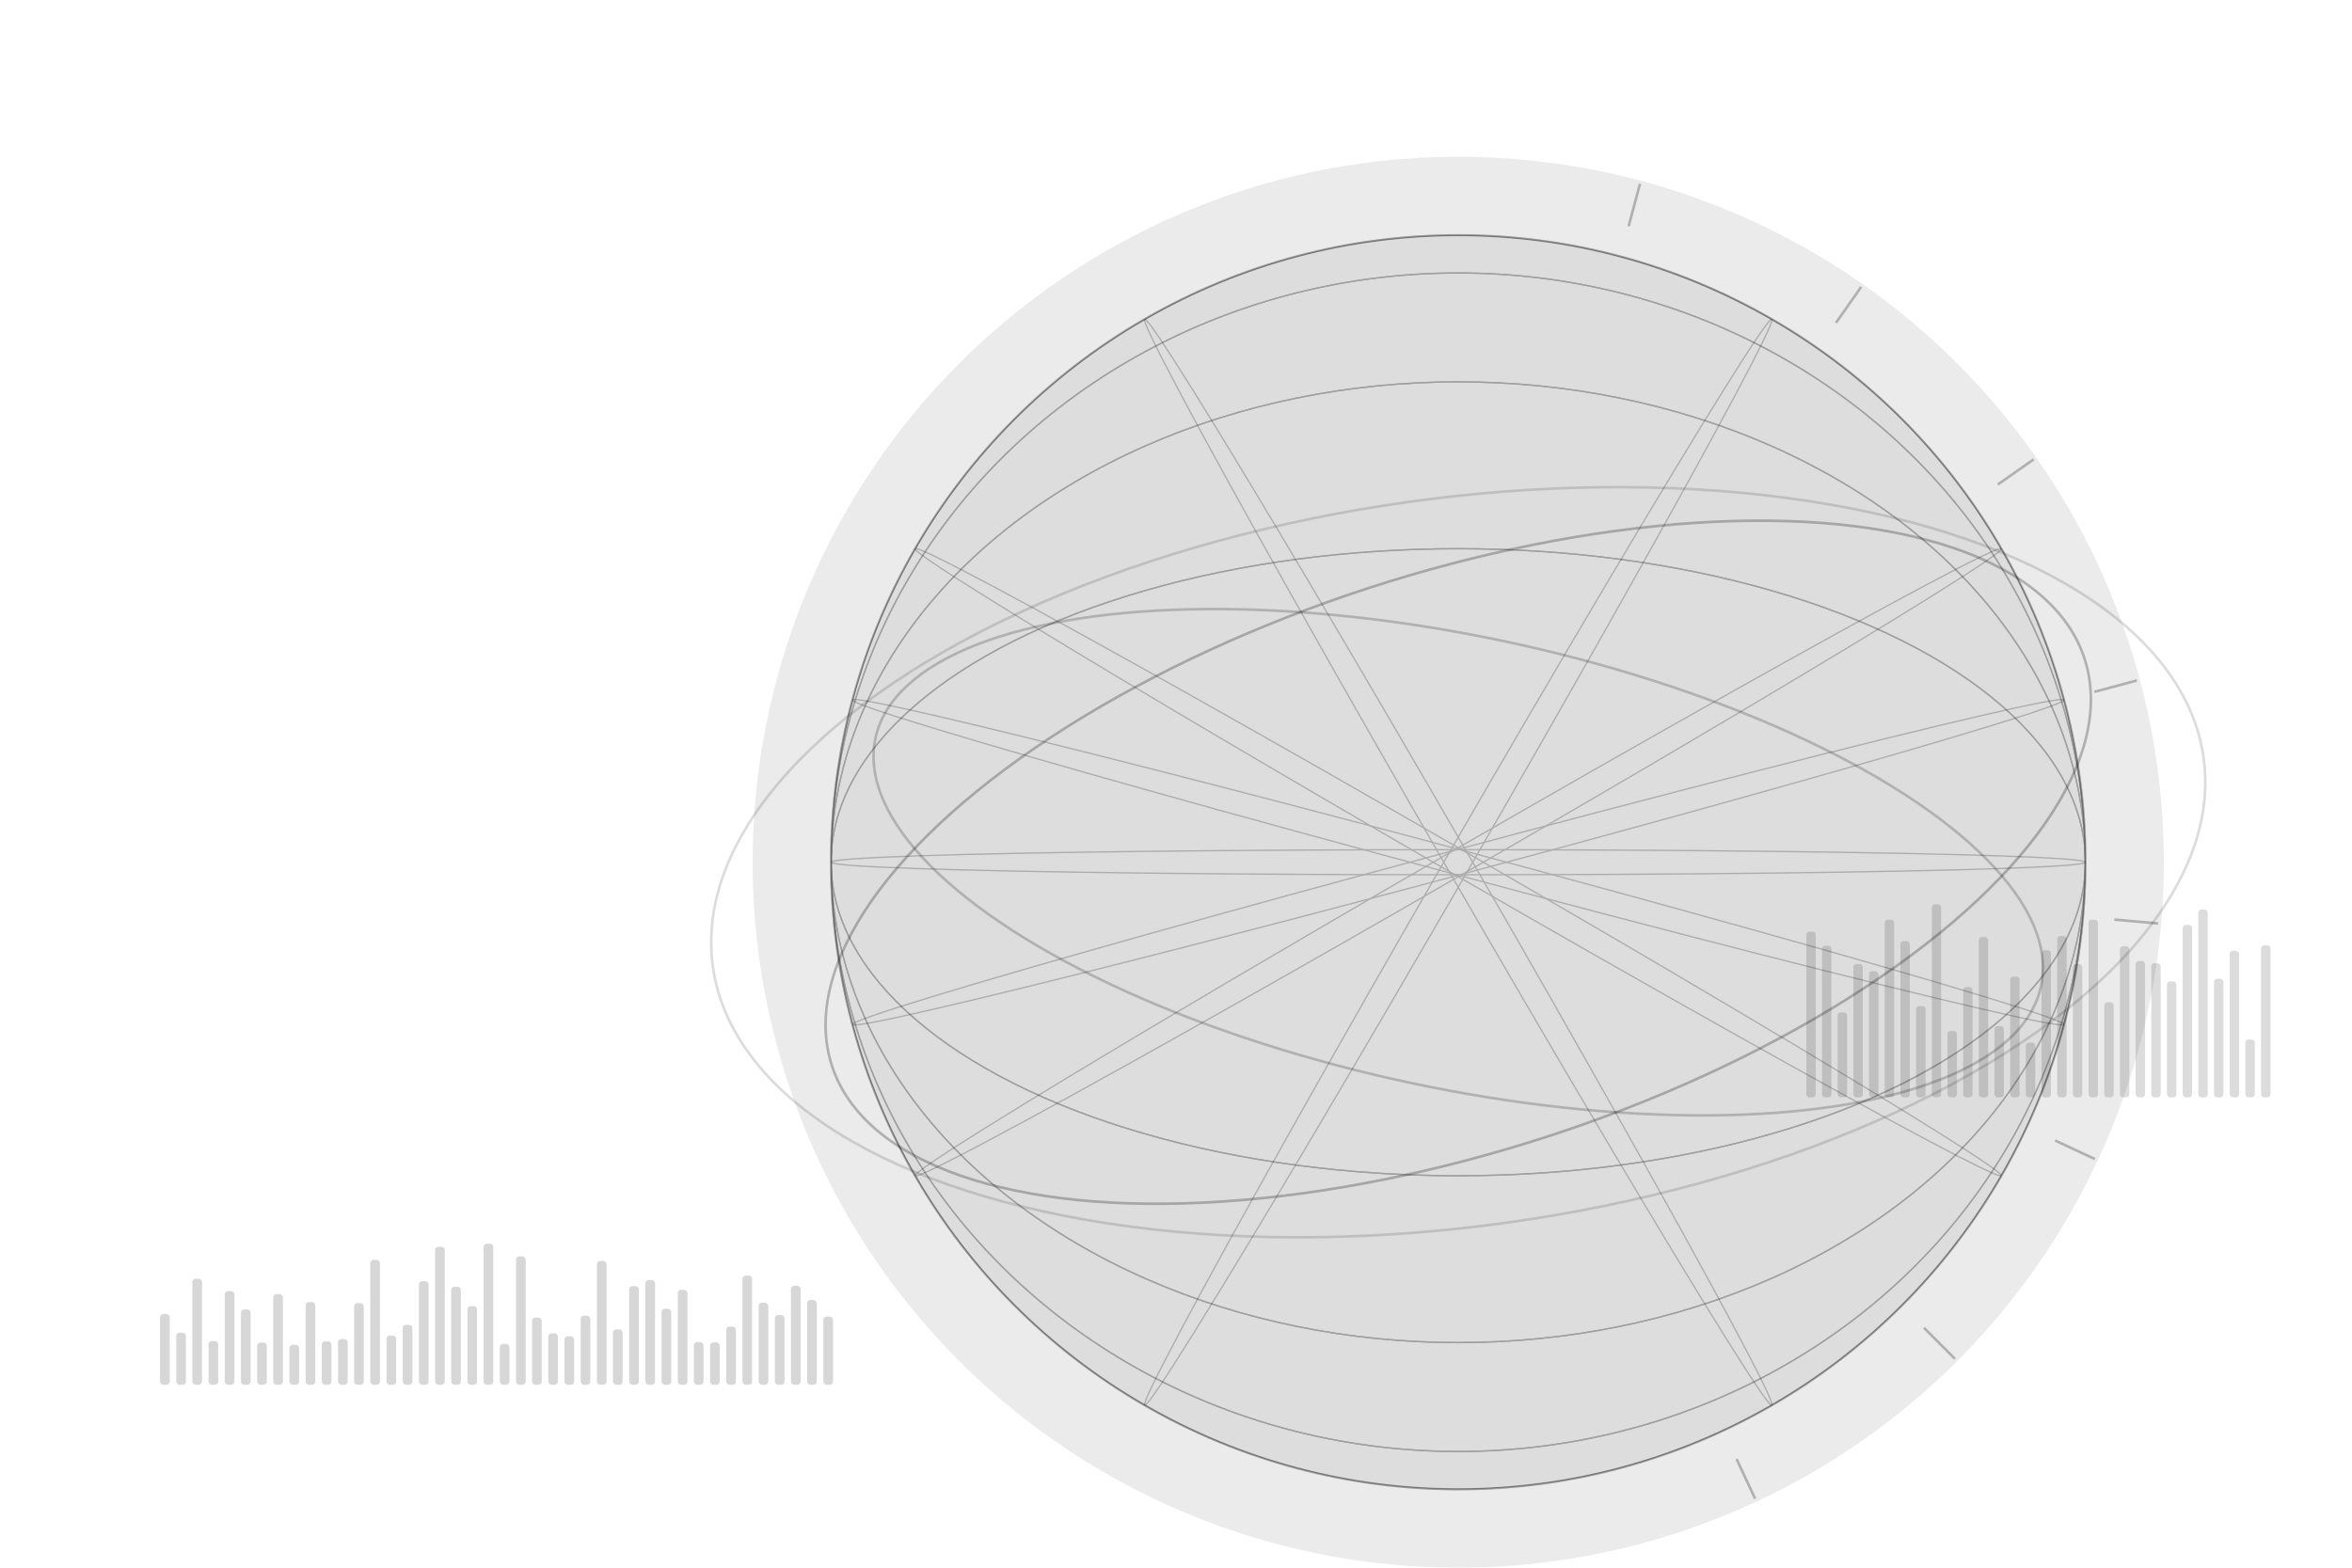 <svg xmlns="http://www.w3.org/2000/svg" width="1800" height="1200" viewBox="0 0 1800 1200" role="img" aria-labelledby="title desc">
  <title id="title">Hero background with translucent globe, orbits, and subtle spectrograms</title>
  <desc id="desc">Uses currentColor and opacity so it adapts to light/dark themes.</desc>
  <defs>
    <clipPath id="globeClip">
      <circle cx="1116.00" cy="660.00" r="480.00"/>
    </clipPath>

    <!-- Radial glow that respects currentColor via flood-color -->
    <filter id="softGlow" x="-40%" y="-40%" width="180%" height="180%">
      <feGaussianBlur stdDeviation="30" result="b"/>
      <feMerge>
        <feMergeNode in="b"/>
        <feMergeNode in="b"/>
      </feMerge>
    </filter>
  </defs>

  <style>
    /* All strokes/fills follow currentColor so theming can be done via CSS color */
    .stroke { stroke: currentColor; fill: none; }
    .fill   { fill: currentColor; stroke: none; }

    /* Light/dark can be driven by the parent element's color */
    /* Example: .hero-bg { color: #0f172a; } for dark slate; or color: #0a0a0a on light */

    @media (prefers-reduced-motion: reduce) {
      [data-depth] { transform: none !important; }
    }
  </style>
  <g opacity="0.08" filter="url(#softGlow)">
    <circle class="fill" cx="1116.00" cy="660.00" r="540.00" />
  </g>
  <ellipse class="stroke" cx="1116.00" cy="660.00" rx="504.00" ry="220.80" transform="rotate(-18 1116.00 660.00)" opacity="0.25" stroke-width="2"/>
  <ellipse class="stroke" cx="1116.00" cy="660.00" rx="456.00" ry="172.80" transform="rotate(12 1116.00 660.00)" opacity="0.2" stroke-width="2"/>
  <ellipse class="stroke" cx="1116.00" cy="660.00" rx="576.00" ry="278.40" transform="rotate(-8 1116.00 660.00)" opacity="0.14" stroke-width="2"/>
  <circle class="stroke" cx="1116.00" cy="660.00" r="480.00" opacity="0.35" stroke-width="1.6"/>
  <circle class="fill"   cx="1116.00" cy="660.00" r="480.00" opacity="0.06"/>
  <g clip-path="url(#globeClip)" opacity="0.28">    <ellipse class="stroke" cx="1116.00" cy="660.00" rx="480.00" ry="240.00" stroke-width="1"/>
    <ellipse class="stroke" cx="1116.00" cy="660.00" rx="480.00" ry="367.70" stroke-width="1"/>
    <ellipse class="stroke" cx="1116.00" cy="660.00" rx="480.00" ry="451.05" stroke-width="1"/>
    <ellipse class="stroke" cx="1116.00" cy="660.00" rx="480.00" ry="480.00" stroke-width="1"/>
    <ellipse class="stroke" cx="1116.00" cy="660.00" rx="480.00" ry="451.05" stroke-width="1"/>
    <ellipse class="stroke" cx="1116.00" cy="660.00" rx="480.00" ry="367.70" stroke-width="1"/>
    <ellipse class="stroke" cx="1116.00" cy="660.00" rx="480.00" ry="240.00" stroke-width="1"/>
  </g>
  <g clip-path="url(#globeClip)" opacity="0.22">    <ellipse class="stroke" cx="1116.00" cy="660.00" rx="480.00" ry="9.60" transform="rotate(-60 1116.00 660.00)" stroke-width="1"/>
    <ellipse class="stroke" cx="1116.00" cy="660.00" rx="480.00" ry="9.60" transform="rotate(-30 1116.00 660.00)" stroke-width="1"/>
    <ellipse class="stroke" cx="1116.00" cy="660.00" rx="480.00" ry="9.60" transform="rotate(-15 1116.00 660.00)" stroke-width="1"/>
    <ellipse class="stroke" cx="1116.00" cy="660.00" rx="480.00" ry="9.60" transform="rotate(0 1116.00 660.00)" stroke-width="1"/>
    <ellipse class="stroke" cx="1116.00" cy="660.00" rx="480.00" ry="9.60" transform="rotate(15 1116.00 660.00)" stroke-width="1"/>
    <ellipse class="stroke" cx="1116.00" cy="660.00" rx="480.00" ry="9.60" transform="rotate(30 1116.00 660.00)" stroke-width="1"/>
    <ellipse class="stroke" cx="1116.00" cy="660.00" rx="480.00" ry="9.60" transform="rotate(60 1116.00 660.00)" stroke-width="1"/>
  </g>
  <g opacity="0.16" class="fill">
    <rect x="122.5" y="1005.8" width="7.4" height="54.2" rx="2.5" />
    <rect x="134.9" y="1020.1" width="7.4" height="39.9" rx="2.5" />
    <rect x="147.2" y="978.8" width="7.4" height="81.2" rx="2.5" />
    <rect x="159.6" y="1026.5" width="7.4" height="33.5" rx="2.5" />
    <rect x="172.0" y="988.3" width="7.4" height="71.7" rx="2.5" />
    <rect x="184.4" y="1002.3" width="7.4" height="57.7" rx="2.5" />
    <rect x="196.8" y="1027.7" width="7.4" height="32.3" rx="2.5" />
    <rect x="209.1" y="990.6" width="7.4" height="69.4" rx="2.5" />
    <rect x="221.5" y="1029.4" width="7.4" height="30.6" rx="2.5" />
    <rect x="233.9" y="996.7" width="7.4" height="63.3" rx="2.5" />
    <rect x="246.3" y="1026.7" width="7.4" height="33.3" rx="2.5" />
    <rect x="258.7" y="1025.0" width="7.4" height="35.0" rx="2.5" />
    <rect x="271.0" y="997.5" width="7.4" height="62.5" rx="2.5" />
    <rect x="283.4" y="964.3" width="7.4" height="95.7" rx="2.5" />
    <rect x="295.8" y="1022.3" width="7.4" height="37.7" rx="2.5" />
    <rect x="308.2" y="1014.1" width="7.4" height="45.9" rx="2.5" />
    <rect x="320.6" y="980.7" width="7.4" height="79.3" rx="2.5" />
    <rect x="333.0" y="954.3" width="7.4" height="105.7" rx="2.5" />
    <rect x="345.3" y="984.9" width="7.4" height="75.1" rx="2.5" />
    <rect x="357.7" y="999.8" width="7.4" height="60.2" rx="2.5" />
    <rect x="370.1" y="952.0" width="7.4" height="108.0" rx="2.5" />
    <rect x="382.5" y="1028.7" width="7.4" height="31.3" rx="2.5" />
    <rect x="394.9" y="961.7" width="7.4" height="98.3" rx="2.5" />
    <rect x="407.2" y="1008.6" width="7.4" height="51.4" rx="2.5" />
    <rect x="419.6" y="1020.6" width="7.4" height="39.4" rx="2.5" />
    <rect x="432.0" y="1022.8" width="7.4" height="37.2" rx="2.5" />
    <rect x="444.4" y="1007.1" width="7.4" height="52.9" rx="2.5" />
    <rect x="456.8" y="965.2" width="7.4" height="94.8" rx="2.5" />
    <rect x="469.1" y="1017.6" width="7.4" height="42.4" rx="2.5" />
    <rect x="481.5" y="984.5" width="7.4" height="75.5" rx="2.5" />
    <rect x="493.9" y="979.8" width="7.4" height="80.2" rx="2.5" />
    <rect x="506.3" y="1001.8" width="7.4" height="58.2" rx="2.5" />
    <rect x="518.7" y="987.3" width="7.4" height="72.7" rx="2.5" />
    <rect x="531.0" y="1027.3" width="7.4" height="32.7" rx="2.5" />
    <rect x="543.4" y="1027.6" width="7.4" height="32.4" rx="2.5" />
    <rect x="555.8" y="1015.5" width="7.4" height="44.5" rx="2.5" />
    <rect x="568.2" y="976.4" width="7.4" height="83.6" rx="2.5" />
    <rect x="580.6" y="997.2" width="7.4" height="62.8" rx="2.5" />
    <rect x="593.0" y="1006.6" width="7.4" height="53.4" rx="2.5" />
    <rect x="605.3" y="984.2" width="7.4" height="75.8" rx="2.5" />
    <rect x="617.7" y="995.1" width="7.4" height="64.9" rx="2.5" />
    <rect x="630.1" y="1007.8" width="7.4" height="52.2" rx="2.5" />
  </g>  <g opacity="0.14" class="fill">
    <rect x="1382.4" y="713.1" width="7.2" height="126.9" rx="2.4" />
    <rect x="1394.4" y="723.9" width="7.2" height="116.1" rx="2.4" />
    <rect x="1406.4" y="775.0" width="7.2" height="65.0" rx="2.4" />
    <rect x="1418.4" y="737.9" width="7.2" height="102.1" rx="2.4" />
    <rect x="1430.4" y="743.4" width="7.2" height="96.6" rx="2.4" />
    <rect x="1442.4" y="704.0" width="7.2" height="136.0" rx="2.4" />
    <rect x="1454.4" y="720.4" width="7.2" height="119.6" rx="2.4" />
    <rect x="1466.4" y="770.1" width="7.2" height="69.9" rx="2.4" />
    <rect x="1478.4" y="692.2" width="7.2" height="147.8" rx="2.4" />
    <rect x="1490.4" y="789.2" width="7.2" height="50.8" rx="2.4" />
    <rect x="1502.4" y="755.5" width="7.2" height="84.5" rx="2.4" />
    <rect x="1514.4" y="717.3" width="7.2" height="122.7" rx="2.4" />
    <rect x="1526.4" y="785.4" width="7.2" height="54.6" rx="2.4" />
    <rect x="1538.4" y="747.5" width="7.2" height="92.5" rx="2.4" />
    <rect x="1550.4" y="798.1" width="7.2" height="41.9" rx="2.4" />
    <rect x="1562.4" y="727.3" width="7.2" height="112.7" rx="2.4" />
    <rect x="1574.4" y="716.5" width="7.2" height="123.5" rx="2.4" />
    <rect x="1586.4" y="738.0" width="7.2" height="102.0" rx="2.4" />
    <rect x="1598.4" y="704.0" width="7.2" height="136.0" rx="2.4" />
    <rect x="1610.4" y="767.2" width="7.2" height="72.8" rx="2.4" />
    <rect x="1622.4" y="724.3" width="7.2" height="115.7" rx="2.4" />
    <rect x="1634.4" y="735.6" width="7.2" height="104.4" rx="2.4" />
    <rect x="1646.4" y="737.3" width="7.2" height="102.7" rx="2.4" />
    <rect x="1658.4" y="751.2" width="7.2" height="88.8" rx="2.4" />
    <rect x="1670.4" y="708.0" width="7.2" height="132.0" rx="2.4" />
    <rect x="1682.4" y="696.2" width="7.2" height="143.8" rx="2.4" />
    <rect x="1694.4" y="749.2" width="7.2" height="90.8" rx="2.4" />
    <rect x="1706.4" y="727.8" width="7.2" height="112.2" rx="2.4" />
    <rect x="1718.4" y="795.7" width="7.2" height="44.3" rx="2.4" />
    <rect x="1730.4" y="723.6" width="7.2" height="116.4" rx="2.4" />
  </g>  <g opacity="0.25" class="stroke">    <line x1="1246.4" y1="173.2" x2="1255.1" y2="140.7" stroke-width="2"/>    <line x1="1405.1" y1="247.1" x2="1424.4" y2="219.6" stroke-width="2"/>    <line x1="1528.9" y1="370.9" x2="1556.4" y2="351.6" stroke-width="2"/>    <line x1="1602.8" y1="529.6" x2="1635.3" y2="520.9" stroke-width="2"/>    <line x1="1618.1" y1="703.9" x2="1651.6" y2="706.9" stroke-width="2"/>    <line x1="1572.8" y1="873.0" x2="1603.2" y2="887.2" stroke-width="2"/>    <line x1="1472.4" y1="1016.4" x2="1496.1" y2="1040.1" stroke-width="2"/>    <line x1="1329.0" y1="1116.8" x2="1343.2" y2="1147.2" stroke-width="2"/>  </g>
</svg>